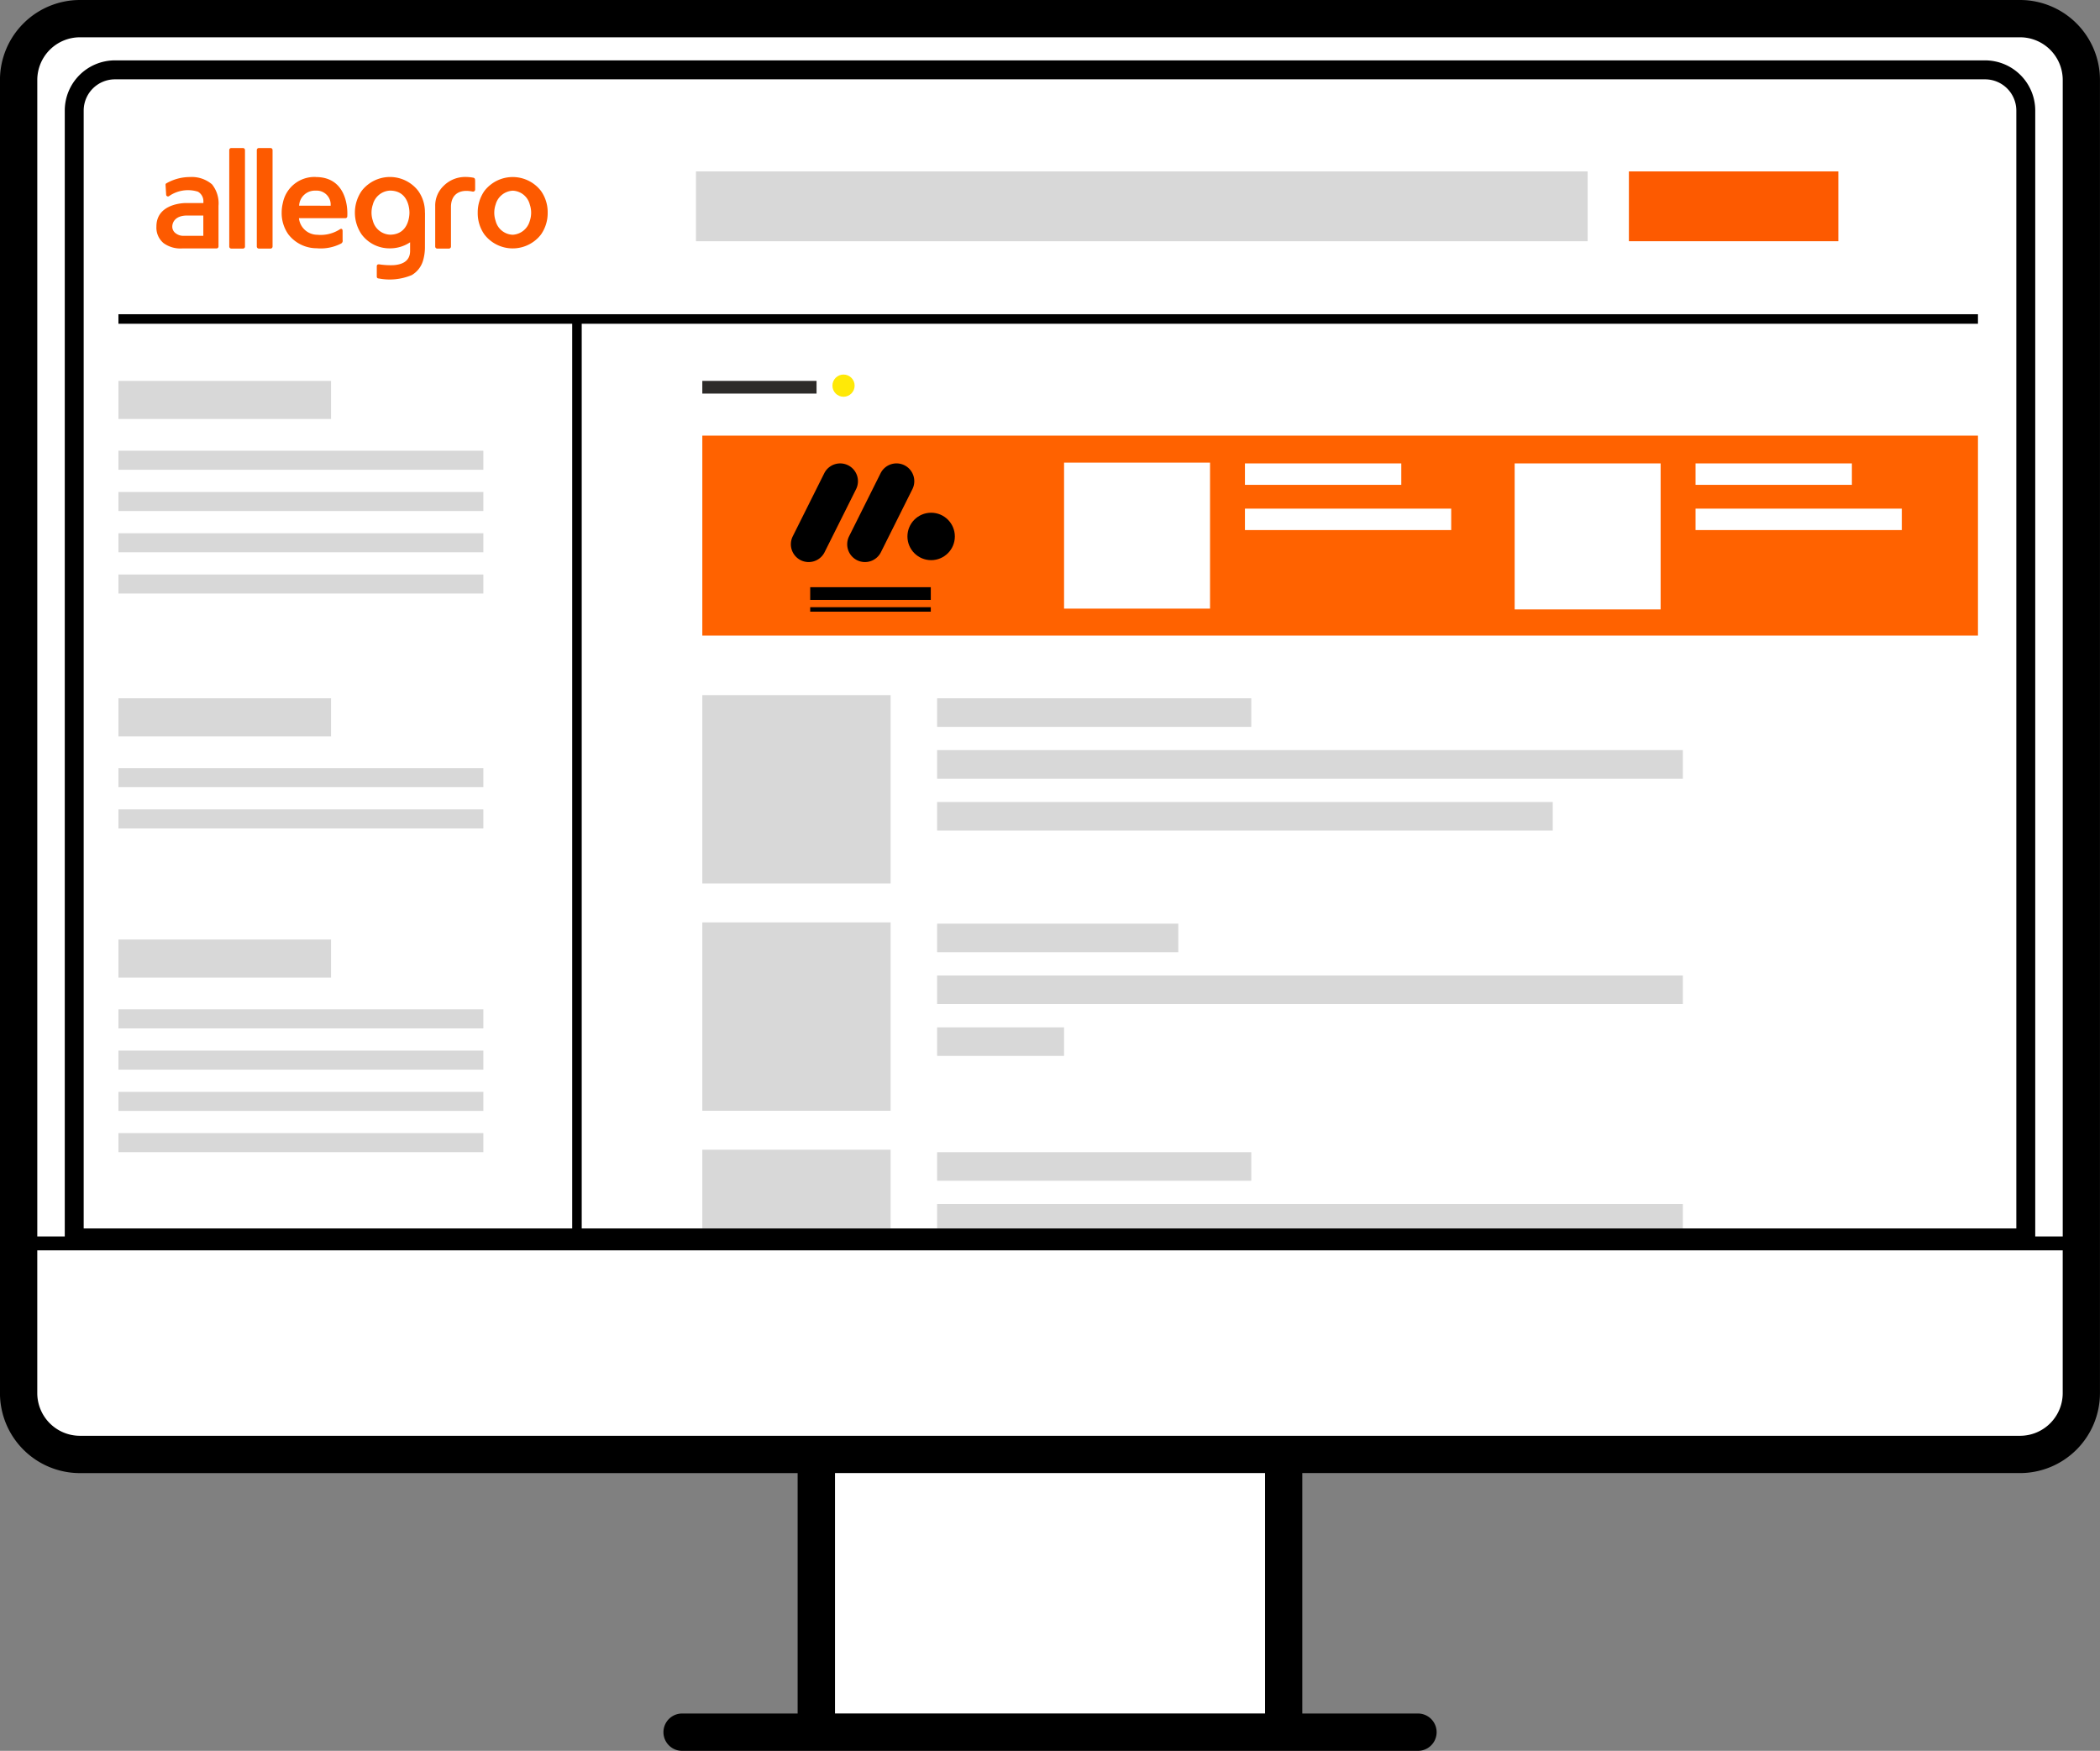 <svg xmlns="http://www.w3.org/2000/svg" width="215.354" height="179.5" viewBox="0 0 215.354 179.5"><rect x="0" y="0" width="215.354" height="179.5" fill="#808080" stroke="none"/><defs><style>.a{fill:#fff;}.b{fill:#d8d8d8;}.c{fill:#2d2b29;}.d{fill:#fd5a00;}.e{fill:#ff6200;}.f{fill:#ffe907;}</style></defs><g transform="translate(0 0)"><path class="a" d="M234.237,98.046c-.026-.013-.046-.029-.072-.046H34.822c-.306.257-.612.508-.924.758-.537.43-1.09.843-1.647,1.243-.3.215-.6.43-.908.638-.046.033-.439.3-.443.3a29.253,29.253,0,0,1-2.431,1.917V241.619c1.035,1.119,2.014,2.294,2.981,3.469H110.8V274.7h48.487V245.088h76.531a21.222,21.222,0,0,1,4.5-4.107V102.413A29.467,29.467,0,0,0,234.237,98.046Z" transform="translate(-27.064 -96.376)"/><path d="M231.307,93.01H32.347a8.206,8.206,0,0,0-8.2,8.2V235.839a8.206,8.206,0,0,0,8.2,8.2h73.6v24.647H94.1a1.913,1.913,0,1,0,0,3.827h75.461a1.913,1.913,0,1,0,0-3.827H157.7V244.036h73.6a8.206,8.206,0,0,0,8.2-8.2V101.207A8.2,8.2,0,0,0,231.307,93.01ZM153.88,268.683h-44.1V244.036h44.1Zm81.8-32.844a4.379,4.379,0,0,1-4.374,4.374H32.347a4.379,4.379,0,0,1-4.374-4.374V221.2H235.68v14.634Zm0-16.063H27.974V101.207a4.379,4.379,0,0,1,4.374-4.374h198.96a4.379,4.379,0,0,1,4.374,4.374V219.776Z" transform="translate(-24.15 -93.01)"/><g transform="translate(6.642 6.189)"><path d="M246.634,233.723H44.56V117.175A5.15,5.15,0,0,1,49.7,112.03H241.486a5.15,5.15,0,0,1,5.145,5.145V233.723ZM46.5,231.783H244.691V117.175a3.206,3.206,0,0,0-3.2-3.2H49.7a3.206,3.206,0,0,0-3.2,3.2Z" transform="translate(-44.56 -112.03)"/></g></g><g transform="translate(12.145 15.177)"><rect width="190.694" height="0.976" transform="translate(0 17.039)"/><rect width="93.72" height="0.976" transform="translate(47.51 17.364) rotate(90)"/><rect class="b" width="91.442" height="7.159" transform="translate(59.226 2.395)"/><rect class="b" width="21.803" height="3.905" transform="translate(0 23.873)"/><rect class="b" width="37.423" height="1.952" transform="translate(0 31.032)"/><rect class="c" width="11.715" height="1.302" transform="translate(59.877 23.873)"/><rect class="b" width="37.423" height="1.952" transform="translate(0 35.262)"/><rect class="b" width="37.423" height="1.952" transform="translate(0 39.493)"/><rect class="b" width="37.423" height="1.952" transform="translate(0 43.723)"/><rect class="b" width="21.803" height="3.905" transform="translate(0 81.146)"/><rect class="b" width="37.423" height="1.952" transform="translate(0 88.305)"/><rect class="b" width="37.423" height="1.952" transform="translate(0 92.535)"/><rect class="b" width="37.423" height="1.952" transform="translate(0 96.766)"/><rect class="b" width="37.423" height="1.952" transform="translate(0 100.996)"/><rect class="b" width="21.803" height="3.905" transform="translate(0 56.414)"/><rect class="b" width="37.423" height="1.952" transform="translate(0 63.573)"/><rect class="b" width="37.423" height="1.952" transform="translate(0 67.804)"/><rect class="d" width="21.477" height="7.159" transform="translate(154.898 2.395)"/><rect class="e" width="130.817" height="20.501" transform="translate(59.877 29.486)"/><ellipse class="f" cx="1.139" cy="1.139" rx="1.139" ry="1.139" transform="translate(73.219 23.222)"/><rect class="b" width="32.216" height="2.929" transform="translate(83.957 56.414)"/><rect class="a" width="16.033" height="2.197" transform="translate(161.732 32.333)"/><rect class="a" width="21.152" height="2.197" transform="translate(161.732 36.971)"/><rect class="a" width="16.033" height="2.197" transform="translate(115.523 32.333)"/><g transform="translate(70.941 45.025)"><rect width="12.366" height="1.302"/><rect width="12.366" height="0.459" transform="translate(0 2.05)"/></g><rect class="a" width="21.152" height="2.197" transform="translate(115.523 36.971)"/><rect class="b" width="63.131" height="2.929" transform="translate(83.957 67.046)"/><rect class="b" width="76.473" height="2.929" transform="translate(83.957 61.728)"/><rect class="b" width="32.216" height="2.929" transform="translate(83.957 102.949)"/><rect class="b" width="76.473" height="2.496" transform="translate(83.957 108.263)"/><rect class="b" width="24.732" height="2.929" transform="translate(83.957 79.519)"/><rect class="b" width="13.017" height="2.929" transform="translate(83.957 90.15)"/><rect class="b" width="76.473" height="2.929" transform="translate(83.957 84.833)"/><rect class="b" width="19.31" height="19.31" transform="translate(59.877 56.089)"/><rect class="b" width="19.31" height="19.31" transform="translate(59.877 79.392)"/><rect class="b" width="19.31" height="8.064" transform="translate(59.877 102.695)"/><rect class="a" width="14.969" height="14.969" transform="translate(96.974 32.252)"/><rect class="a" width="14.969" height="14.969" transform="translate(143.183 32.333)"/><g transform="translate(68.959 32.333)"><path d="M274.388,248.932h0a1.825,1.825,0,0,1-.817-2.447l3.231-6.466a1.825,1.825,0,0,1,2.447-.817h0a1.825,1.825,0,0,1,.817,2.447l-3.231,6.466A1.826,1.826,0,0,1,274.388,248.932Z" transform="translate(-273.379 -239.009)"/><path d="M292.138,248.932h0a1.825,1.825,0,0,1-.817-2.447l3.231-6.466A1.825,1.825,0,0,1,297,239.2h0a1.825,1.825,0,0,1,.817,2.447l-3.231,6.466A1.826,1.826,0,0,1,292.138,248.932Z" transform="translate(-285.353 -239.009)"/><ellipse cx="2.431" cy="2.431" rx="2.431" ry="2.431" transform="translate(11.953 5.057)"/></g><path class="d" d="M112.874,144.043a3.664,3.664,0,0,0-5.145-.648,3.589,3.589,0,0,0-.648.648,3.819,3.819,0,0,0-.69,2.239,3.773,3.773,0,0,0,.69,2.239,3.664,3.664,0,0,0,5.145.648,3.588,3.588,0,0,0,.648-.648,3.819,3.819,0,0,0,.69-2.239A3.773,3.773,0,0,0,112.874,144.043Zm-1.145,3.078a1.921,1.921,0,0,1-1.751,1.419,1.871,1.871,0,0,1-1.751-1.419,2.6,2.6,0,0,1,0-1.679,1.921,1.921,0,0,1,1.751-1.419,1.871,1.871,0,0,1,1.751,1.419,2.6,2.6,0,0,1,0,1.679Zm-26.378,2.629a.208.208,0,0,1-.208.208h-1.2a.208.208,0,0,1-.208-.208h0v-9.893a.208.208,0,0,1,.208-.208h1.2a.208.208,0,0,1,.208.208h0Zm-2.825,0a.208.208,0,0,1-.208.208h-1.2a.208.208,0,0,1-.208-.208h0v-9.893a.209.209,0,0,1,.205-.208h1.2a.208.208,0,0,1,.208.208h0l0,9.893Zm23.6-6.717v.84a.217.217,0,0,1-.189.244.281.281,0,0,1-.091-.007c-1.36-.28-2.2.325-2.2,1.582v4.058a.208.208,0,0,1-.208.208h-1.2a.208.208,0,0,1-.208-.208v-4.146a2.8,2.8,0,0,1,.888-2.1,3.114,3.114,0,0,1,2.2-.888,4.528,4.528,0,0,1,.84.078c.143.049.166.13.166.348Zm-5.151,3.244a3.729,3.729,0,0,0-.69-2.239,3.664,3.664,0,0,0-5.145-.648,3.589,3.589,0,0,0-.648.648,3.94,3.94,0,0,0,0,4.478,3.562,3.562,0,0,0,2.9,1.419,3.694,3.694,0,0,0,2.063-.622v.885c0,1.2-1.048,1.419-1.721,1.461a7.872,7.872,0,0,1-1.383-.075c-.185-.029-.312,0-.312.2v1.064a.179.179,0,0,0,.189.172h0a5.871,5.871,0,0,0,3.4-.345,2.555,2.555,0,0,0,1.149-1.464,4.933,4.933,0,0,0,.2-1.461l.007-3.472Zm-3.586,2.255a1.891,1.891,0,0,1-1.751-1.419,2.6,2.6,0,0,1,0-1.679,1.9,1.9,0,0,1,1.751-1.419c1.933,0,2,1.972,2,2.258S99.321,148.534,97.384,148.534Zm-17.579-2.981a3.115,3.115,0,0,0-.67-2.18,3.189,3.189,0,0,0-2.239-.748,4.871,4.871,0,0,0-2.45.651.151.151,0,0,0-.075.133l.065,1.051a.189.189,0,0,0,.218.153.2.2,0,0,0,.091-.042,3.4,3.4,0,0,1,2.948-.443,1.12,1.12,0,0,1,.56,1.009v.153H76.5c-.752,0-3.059.28-3.059,2.4v.023a2.054,2.054,0,0,0,.748,1.7,2.942,2.942,0,0,0,1.868.534H79.6a.208.208,0,0,0,.208-.208h0v-4.2Zm-1.552,3.1H76.161a1.283,1.283,0,0,1-.742-.26.828.828,0,0,1-.351-.69c0-.377.254-1.132,1.529-1.132H78.25v2.083Zm11.529-6.033a3.3,3.3,0,0,0-3.378,2.649,4.164,4.164,0,0,0-.124,1,3.773,3.773,0,0,0,.69,2.239,3.669,3.669,0,0,0,2.9,1.419,4.557,4.557,0,0,0,2.519-.491.325.325,0,0,0,.14-.355v-.931c0-.189-.114-.28-.28-.166a3.647,3.647,0,0,1-2.33.56,1.9,1.9,0,0,1-1.868-1.7h4.758a.193.193,0,0,0,.2-.192C93.086,145.358,92.7,142.624,89.783,142.624Zm-1.712,2.942a1.616,1.616,0,0,1,1.689-1.542h.023a1.438,1.438,0,0,1,1.523,1.347q0,.1,0,.2Z" transform="translate(-69.545 -139.65)"/></g></svg>